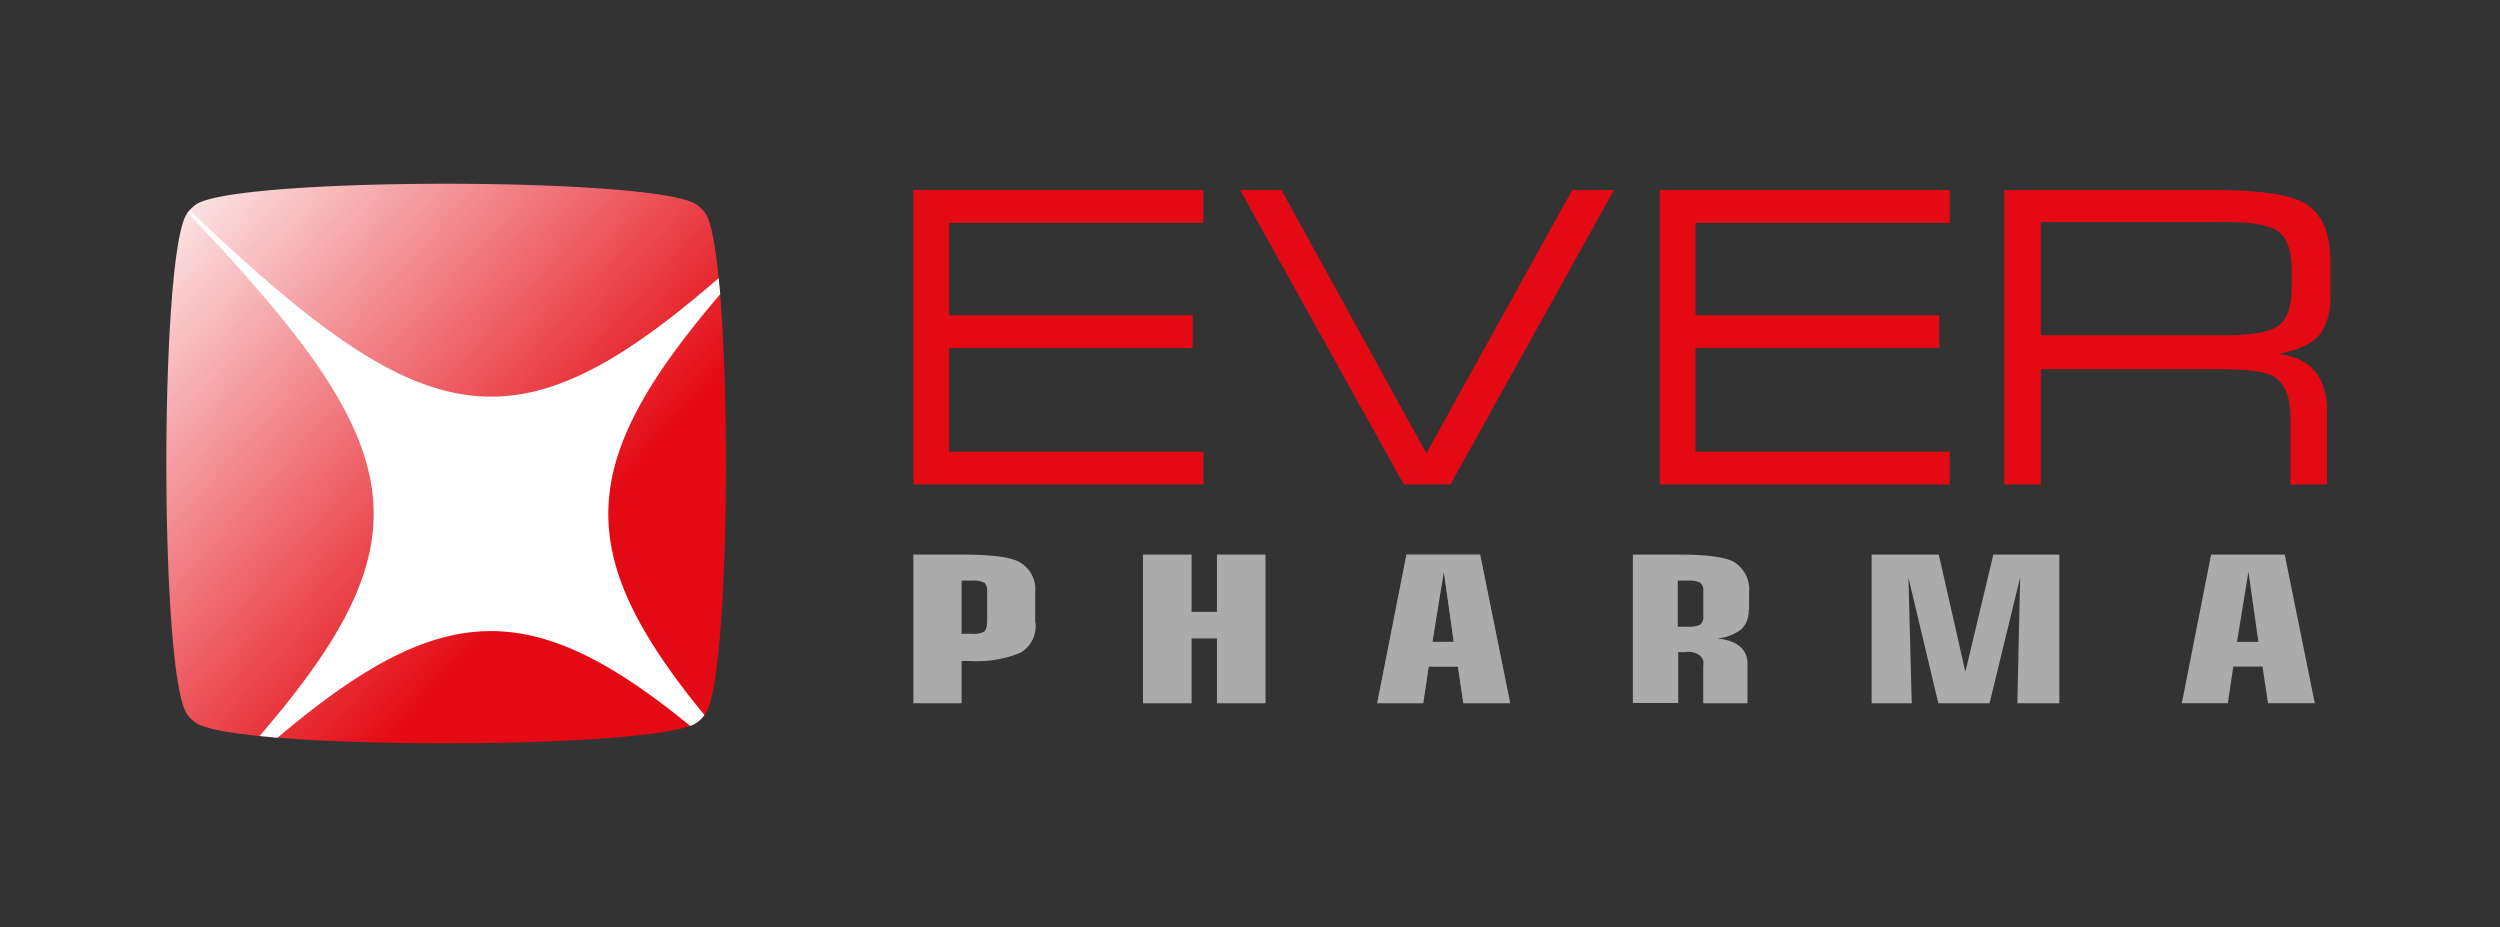 <svg xmlns="http://www.w3.org/2000/svg" xmlns:xlink="http://www.w3.org/1999/xlink" width="275" height="102" viewBox="0 0 275 102">
  <rect x="0" y="0" width="275" height="102" fill="#333333" stroke="none"/>
  <defs>
    <clipPath id="clip-path">
      <rect id="Прямоугольник_623" data-name="Прямоугольник 623" width="238.403" height="61.573" fill="none"/>
    </clipPath>
    <linearGradient id="linear-gradient" x1="0.719" y1="0.647" x2="-0.047" y2="-0.045" gradientUnits="objectBoundingBox">
      <stop offset="0" stop-color="#e40a13"/>
      <stop offset="1" stop-color="#fff"/>
    </linearGradient>
    <clipPath id="clip-Монтажная_область_1">
      <rect width="275" height="102"/>
    </clipPath>
  </defs>
  <g id="Монтажная_область_1" data-name="Монтажная область – 1" clip-path="url(#clip-Монтажная_область_1)">
    <rect width="275" height="102" fill="none"/>
    <g id="LOGO_NEW" data-name="LOGO NEW" transform="translate(-363.854 3107.42)">
      <g id="Сгруппировать_723" data-name="Сгруппировать 723" transform="translate(382.153 -3087.207)" clip-path="url(#clip-path)">
        <path id="Контур_12376" data-name="Контур 12376" d="M2.282,3.257C.761,5.388,0,18.092,0,30.8S.761,56.124,2.262,58.316a3.389,3.389,0,0,0,.954.954c2.061,1.542,14.814,2.282,27.56,2.282s25.368-.768,27.54-2.262a3.873,3.873,0,0,0,.982-1c1.515-2.144,2.255-14.828,2.255-27.491s-.761-25.5-2.275-27.56a3.852,3.852,0,0,0-1-.975C56.02.761,43.419,0,30.776,0S5.45.761,3.257,2.282a4.08,4.08,0,0,0-.975.975Z" transform="translate(0 0)" fill-rule="evenodd" fill="url(#linear-gradient)"/>
      </g>
      <path id="Контур_12377" data-name="Контур 12377" d="M3.611,4.24,3.39,4.5c24.3,25.52,26.973,35.424,7.905,57.555l1.978.194c17.982-15.215,27.892-15.616,45.4-1.3a3.21,3.21,0,0,0,.692-.346,3.762,3.762,0,0,0,.871-.851c-14.662-17.878-14.074-27.823,1.736-46.3L61.8,11.682C39.229,31.282,29.4,28.785,3.611,4.24Z" transform="translate(381.108 -3088.514)" fill="#fff" fill-rule="evenodd"/>
      <path id="Контур_12378" data-name="Контур 12378" d="M150.714,33.388h-31.9V1h31.9V4.61H122.738V14.777h26.8v3.6h-26.8v11.4h27.975v3.6Z" transform="translate(345.513 -3087.515)" fill="#e40a13" fill-rule="evenodd"/>
      <path id="Контур_12379" data-name="Контур 12379" d="M211.9,1,193.914,33.388h-5.125L170.78,1h4.544l15.941,28.957L207.317,1Z" transform="translate(329.485 -3087.515)" fill="#e40a13" fill-rule="evenodd"/>
      <path id="Контур_12380" data-name="Контур 12380" d="M269.424,33.388h-31.9V1h31.9V4.61H241.455V14.777h26.82v3.6h-26.82v11.4h27.968v3.6Z" transform="translate(308.903 -3087.515)" fill="#e40a13" fill-rule="evenodd"/>
      <path id="Контур_12381" data-name="Контур 12381" d="M328.18,12.577a6.65,6.65,0,0,1-1.2,4.371c-.809.954-2.3,1.646-4.5,2.075q5.339.657,5.346,6.342v8.023h-4.018V26.174c0-2.386-.609-3.928-1.826-4.648-.954-.56-2.953-.823-6.017-.823H296.338V33.388H292.32V1h23.134c4.8,0,8.078.456,9.793,1.383q2.932,1.625,2.932,6.342v3.866Zm-4.233-1.065V9.949c0-2.192-.484-3.645-1.439-4.364s-2.884-1.065-5.775-1.065h-20.4V16.969h20.4c2.891,0,4.8-.353,5.775-1.065s1.439-2.172,1.439-4.371Z" transform="translate(292.003 -3087.515)" fill="#e40a13" fill-rule="evenodd"/>
      <path id="Контур_12387" data-name="Контур 12387" d="M236.314,67.471a3.4,3.4,0,0,1-1.613,3.306,12.6,12.6,0,0,1-5.646.928h-.867v4.651H222.88V60h5.308c3.079,0,5.143.23,6.21.741a3.43,3.43,0,0,1,1.882,3.437v3.293Zm-5.316,0V64.034a1.171,1.171,0,0,0-.295-.921,2.415,2.415,0,0,0-1.283-.255h-1.232v5.858h1.2a2.456,2.456,0,0,0,1.284-.237,1.225,1.225,0,0,0,.295-.94Z" transform="translate(241.443 -3106.415)" fill="#acabab" fill-rule="evenodd"/>
      <path id="Контур_12388" data-name="Контур 12388" d="M254.856,76.335h-5.338V69.206h-2.791v7.129H241.38V59.98h5.347v6.3h2.791v-6.3h5.338V76.335Z" transform="translate(248.2 -3106.395)" fill="#acabab" fill-rule="evenodd"/>
      <path id="Контур_12389" data-name="Контур 12389" d="M274.3,76.349h-5.167l-.6-4.026h-3.216l-.6,4.026h-5.06L262.876,60h8.1l3.307,16.355ZM268.076,69.6l-1.091-7.736L265.728,69.6Z" transform="translate(255.69 -3106.414)" fill="#727776" fill-rule="evenodd"/>
      <path id="Контур_12390" data-name="Контур 12390" d="M292.969,66.051a2.818,2.818,0,0,1-.811,2.173,5.108,5.108,0,0,1-2.653,1c2.248.237,3.335,1.189,3.335,2.833v4.3h-4.868V72.208a1.068,1.068,0,0,0-.44-1.149,1.967,1.967,0,0,0-1.5-.333h-.811v5.6h-4.99V60h5.193c2.88,0,4.82.255,5.866.766a3.594,3.594,0,0,1,1.728,3.437V66.07Zm-4.99.7V64.034a1.046,1.046,0,0,0-.333-.934,2.538,2.538,0,0,0-1.274-.237h-1.2v5.068h1.2a2.537,2.537,0,0,0,1.274-.237A1.046,1.046,0,0,0,287.979,66.755Z" transform="translate(263.238 -3106.414)" fill="#acabab" fill-rule="evenodd"/>
      <path id="Контур_12391" data-name="Контур 12391" d="M319.938,76.335h-4.62l.308-13.835-3.365,13.835h-5.634L303.337,62.5l.366,13.835H299.29V59.98h7.387l2.925,12.9,3.074-12.9h7.262V76.335Z" transform="translate(270.443 -3106.394)" fill="#acabab" fill-rule="evenodd"/>
      <path id="Контур_12392" data-name="Контур 12392" d="M274.3,76.349h-5.167l-.6-4.026h-3.216l-.6,4.026h-5.06L262.876,60h8.1l3.307,16.355ZM268.076,69.6l-1.091-7.736L265.728,69.6Z" transform="translate(255.69 -3106.414)" fill="#acabab" fill-rule="evenodd"/>
      <path id="Контур_12393" data-name="Контур 12393" d="M274.3,76.349h-5.167l-.6-4.026h-3.216l-.6,4.026h-5.06L262.876,60h8.1l3.307,16.355ZM268.076,69.6l-1.091-7.736L265.728,69.6Z" transform="translate(344.199 -3106.414)" fill="#acabab" fill-rule="evenodd"/>
    </g>
  </g>
</svg>
